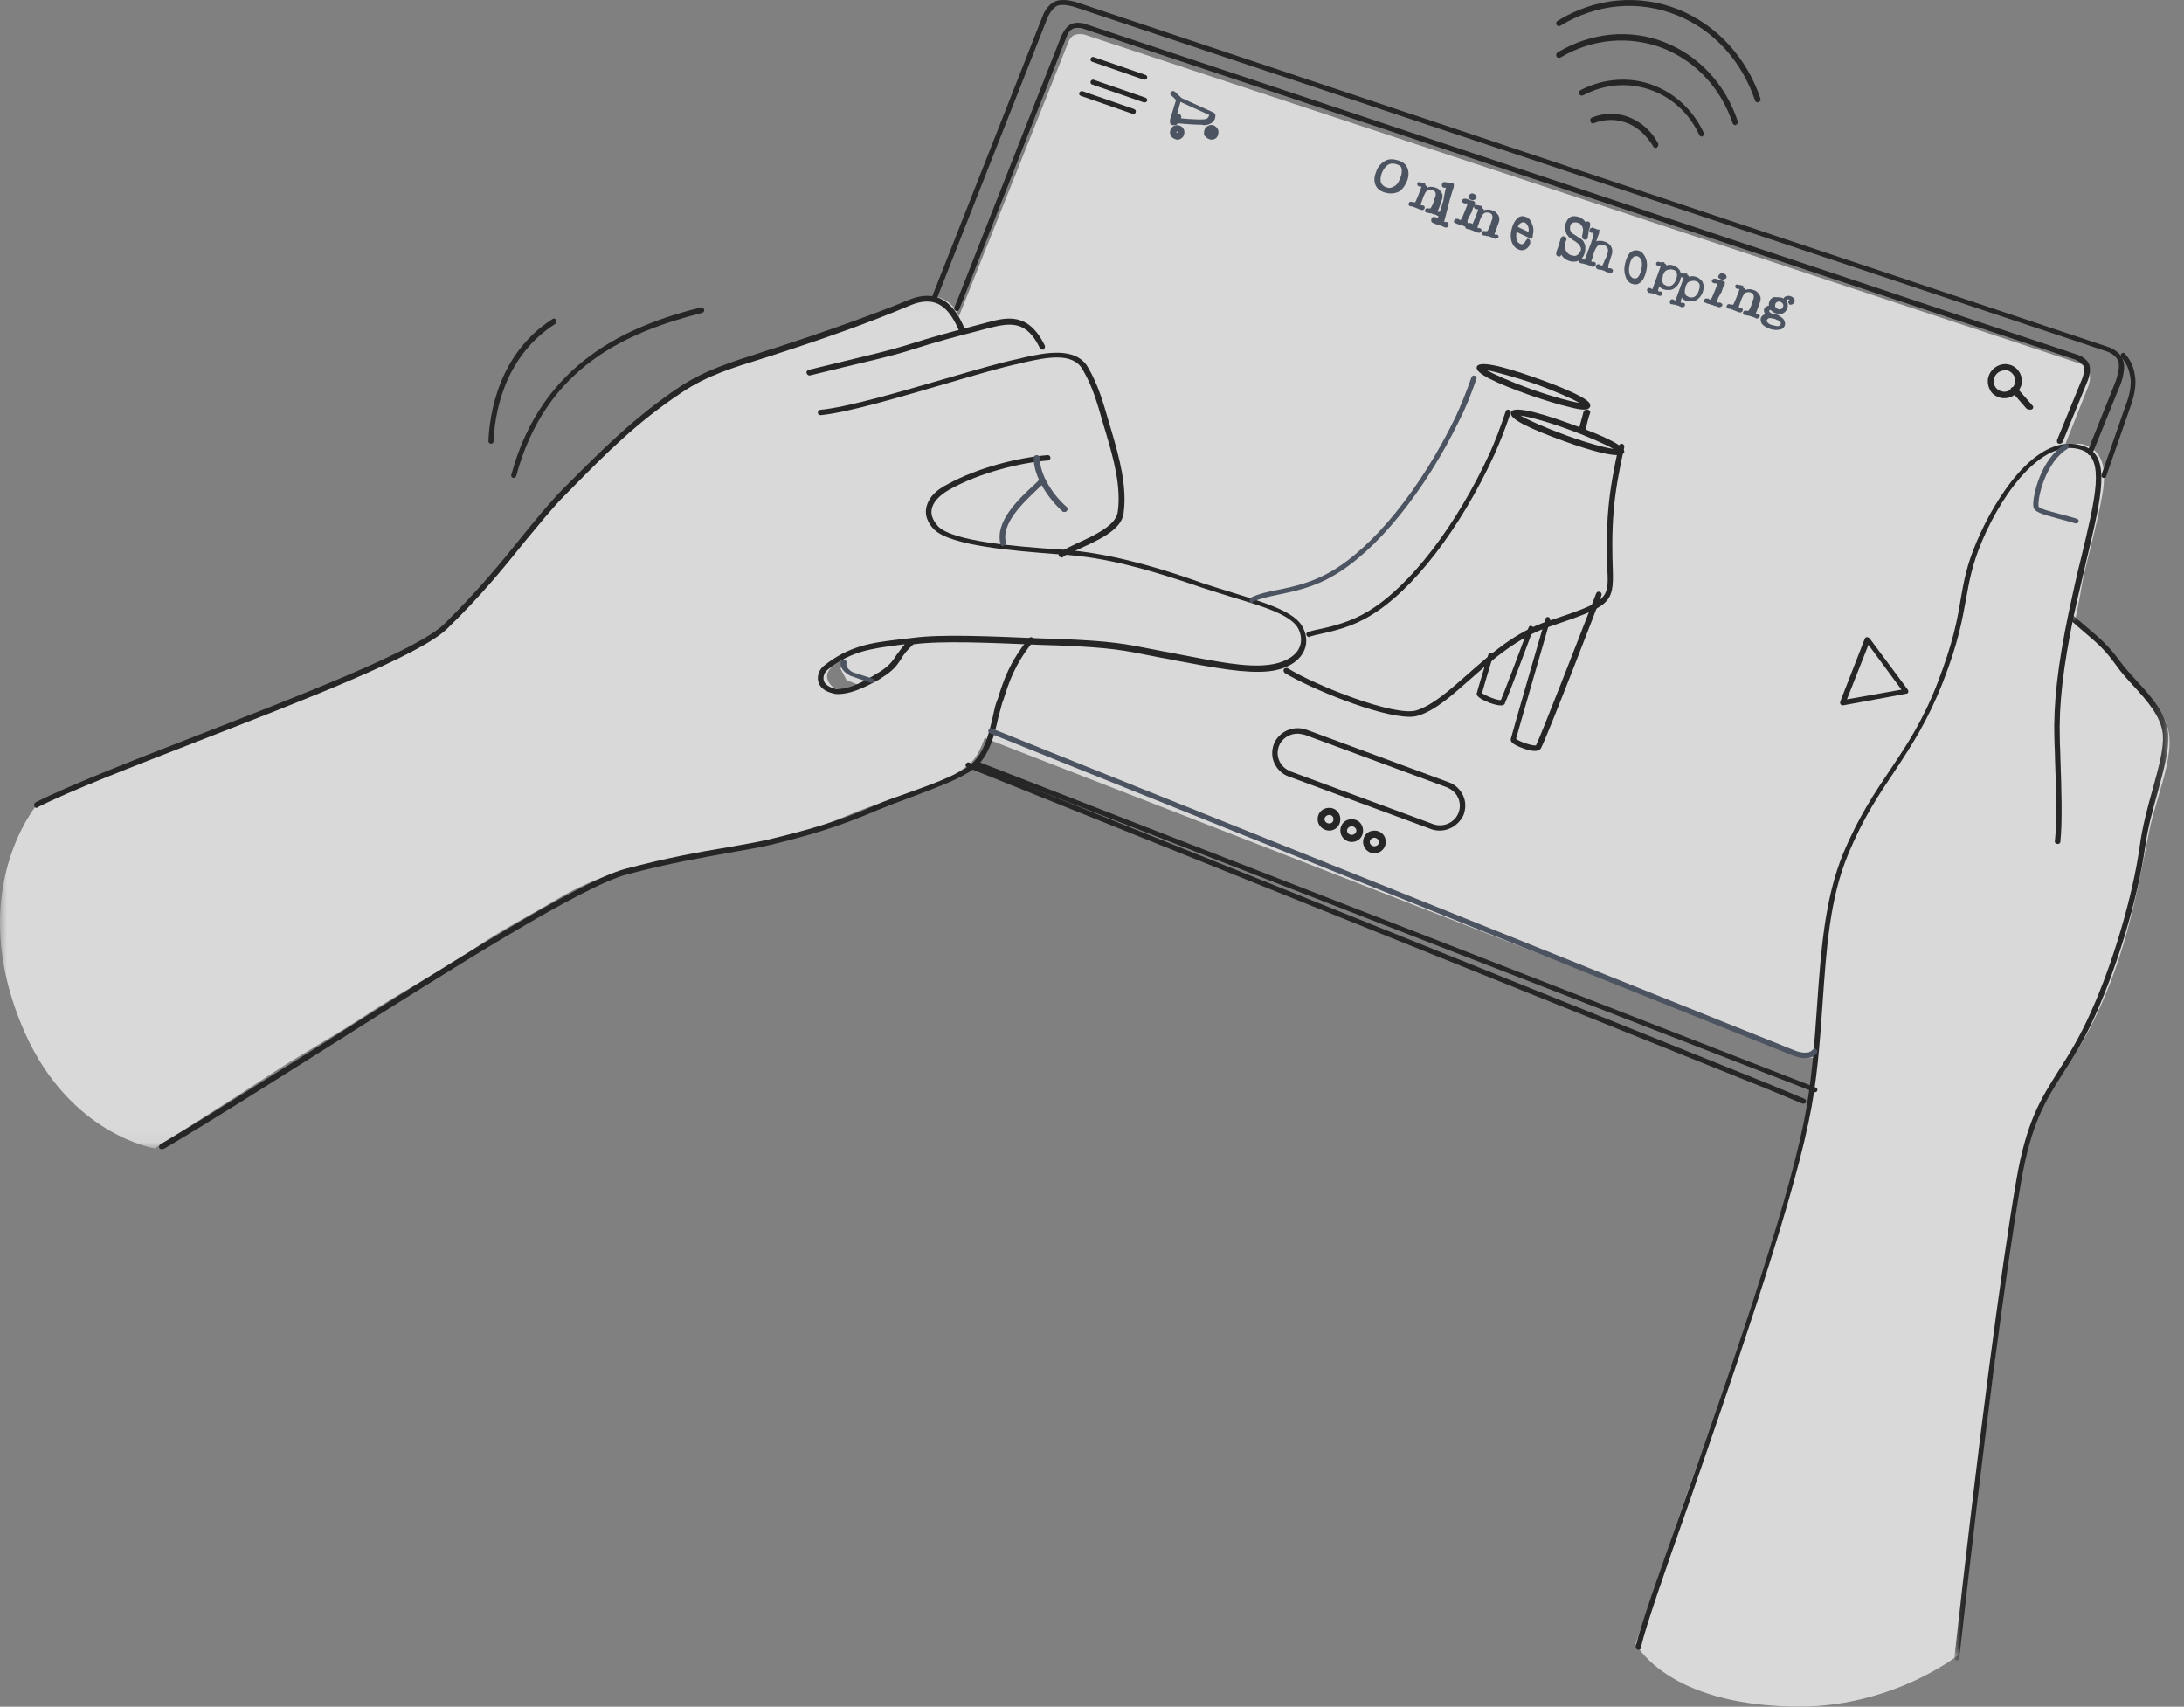 <svg xmlns="http://www.w3.org/2000/svg" xmlns:xlink="http://www.w3.org/1999/xlink" width="151px" height="118px" viewBox="0 0 151 118"><rect x="0" y="0" width="151" height="118" fill="#808080" stroke="none"/><title>e-commerce_icon</title><defs><polygon id="path-1" points="0 0.034 90.296 0.034 90.296 58.944 0 58.944"></polygon><polygon id="path-3" points="0.048 0.029 14.841 0.029 14.841 72.331 0.048 72.331"></polygon></defs><g id="e-commerce_icon" stroke="none" stroke-width="1" fill="none" fill-rule="evenodd" opacity="0.7"><g id="Group-35"><path d="M73.839,2.979 C73.839,2.979 73.952,2.604 74.217,2.454 C74.481,2.304 74.935,2.379 74.935,2.379 L143.839,25.147 C143.839,25.147 144.293,25.335 144.444,25.71 C144.595,26.085 144.406,26.648 144.406,26.648 L125.999,73.085 L124.978,73.16 L68.472,51.179 L58.531,47.016 L58.115,46.228 L66.204,22.109 L73.839,2.979 Z" id="Fill-1" fill="#FFFFFF"></path><g id="Group-5" transform="translate(0, 20.453)"><mask id="mask-2" fill="white"><use xlink:href="#path-1"></use></mask><g id="Clip-4"></g><path d="M63.285,23.727 C63.285,23.727 63.135,24.142 62.683,24.707 C62.458,25.008 62.119,25.422 61.743,25.724 C60.652,26.59 58.959,27.192 58.846,27.23 C58.245,27.343 57.605,27.08 57.53,27.004 C57.455,26.929 56.89,26.402 57.379,25.799 C57.868,25.196 59.448,24.594 59.524,24.518 C59.636,24.405 63.248,23.727 63.285,23.727 M71.448,11.034 C71.486,11.072 71.862,12.842 71.862,12.842 C71.862,12.842 69.755,14.575 69.304,15.705 C68.966,16.571 69.154,17.174 69.116,17.211 C69.041,17.287 66.445,16.458 66.37,16.533 C66.295,16.609 64.715,15.479 64.639,15.403 C64.564,15.328 64.527,14.236 64.602,14.16 C64.677,14.085 66.934,12.616 66.972,12.541 C67.122,12.428 71.373,10.959 71.448,11.034 M64.301,0.036 C62.495,0.112 59.749,1.693 58.019,2.296 C54.821,3.426 52.602,3.953 49.442,5.234 C46.847,6.289 44.364,8.322 42.257,10.356 C40.188,12.353 38.195,14.386 36.502,16.42 C34.696,18.643 33.191,20.714 31.499,22.221 C30.069,23.464 28.715,24.255 27.21,25.008 C24.803,26.176 22.207,27.042 19.536,28.172 C15.699,29.829 10.358,31.599 6.521,33.294 C5.091,33.934 2.646,35.064 2.646,35.064 C2.646,35.064 -2.62,41.091 1.706,50.921 C4.866,58.04 10.696,58.944 10.696,58.944 C10.696,58.944 17.129,54.876 18.596,53.897 C20.514,52.616 23.073,51.185 24.916,49.98 C27.398,48.323 30.333,46.778 33.079,44.933 C34.809,43.765 36.916,42.673 38.232,41.882 C39.361,41.204 40.602,40.526 42.596,39.886 C43.687,39.509 48.389,38.492 49.517,38.341 C50.984,38.153 53.43,37.739 55.498,37.098 C57.304,36.533 58.884,35.742 60.652,35.14 C62.984,34.311 65.166,33.934 67.085,32.315 C67.799,31.712 68.326,29.98 68.627,28.624 C68.928,27.268 69.605,25.95 69.981,25.196 C70.357,24.443 70.884,23.727 70.884,23.727 C70.884,23.727 73.48,23.69 74.646,23.84 C76.338,24.029 77.392,24.066 79.31,24.405 C81.342,24.782 84.201,25.46 85.968,25.535 C86.796,25.573 87.661,25.686 88.526,25.498 C89.467,25.309 90.332,24.707 90.294,23.388 C90.257,22.183 88.526,21.543 87.624,21.128 C86.119,20.488 83.975,19.961 82.395,19.509 C80.815,19.095 80.025,18.567 78.407,18.228 C77.316,18.002 73.78,17.475 73.78,17.475 C73.78,17.475 75.022,16.835 75.21,16.722 C76.188,16.194 77.956,15.479 77.994,14.198 C77.994,11.901 77.279,8.925 76.489,6.741 C76.188,5.912 75.925,4.217 74.909,3.727 C73.893,3.238 72.088,3.577 72.088,3.577 C72.088,3.577 71.147,1.882 69.906,1.844 C69.041,1.806 66.821,2.447 66.821,2.447 C66.821,2.447 66.37,1.543 66.182,1.166 C65.843,0.563 65.241,-0.001 64.301,0.036" id="Fill-3" fill="#FFFFFF" mask="url(#mask-2)"></path></g><path d="M113.089,113.639 C113.089,113.639 115.217,107.328 116.243,104.397 C117.46,100.866 118.6,97.898 119.854,94.405 C121.564,89.671 122.742,85.163 124.11,80.317 C124.718,78.251 125.212,76.147 125.402,74.006 C125.592,72.053 125.783,69.799 125.897,67.883 C126.049,65.366 126.239,63.149 126.961,60.67 C127.797,57.777 129.279,55.523 130.913,53.082 C132.091,51.278 133.764,48.386 134.524,46.244 C135.132,44.554 135.588,42.713 135.968,40.835 C136.652,37.379 137.412,35.989 139.426,33.246 C140.148,32.232 142.847,30.241 144.177,30.767 C145.507,31.255 145.621,32.645 145.355,34.185 C145.013,36.252 144.063,39.558 143.949,40.384 C143.797,41.361 143.455,42.976 143.455,42.976 C143.455,42.976 145.431,44.554 146.115,45.305 C146.685,45.944 147.293,46.733 147.863,47.522 C148.281,48.085 149.08,48.799 149.422,49.287 C149.764,49.813 149.954,50.414 149.992,51.053 C150.068,52.18 149.612,53.795 149.27,54.922 C148.965,56.012 148.737,56.688 148.547,57.702 C147.597,62.586 146.761,66.718 144.443,71.189 C143.607,72.804 141.973,75.02 141.174,76.636 C139.844,79.34 139.502,82.458 139.046,85.426 C138.476,88.882 138.21,91.888 137.792,95.081 C137.298,98.8 136.652,102.669 136.196,106.726 C135.93,109.056 135.398,114.428 135.398,114.428 C135.398,114.428 130.381,118.447 123.084,117.959 C115.027,117.546 113.089,113.639 113.089,113.639" id="Fill-6" fill="#FFFFFF"></path><path d="M35.5,33.04 L35.464,33.04 C35.354,33.002 35.317,32.887 35.354,32.811 C37.478,24.989 43.482,22.509 48.462,21.25 C48.572,21.212 48.645,21.288 48.682,21.403 C48.718,21.517 48.645,21.593 48.535,21.632 C43.336,22.967 37.734,25.333 35.684,32.926 C35.647,33.002 35.574,33.04 35.5,33.04" id="Fill-8" fill="#000000"></path><path d="M33.946,30.68 L33.946,30.68 C33.84,30.68 33.77,30.603 33.77,30.488 C33.84,28.762 34.405,24.466 38.214,22.05 C38.284,22.011 38.39,22.011 38.461,22.126 C38.496,22.203 38.496,22.318 38.39,22.395 C34.722,24.735 34.193,28.839 34.122,30.527 C34.122,30.603 34.052,30.68 33.946,30.68" id="Fill-10" fill="#000000"></path><path d="M113.276,114.067 L113.239,114.067 C113.127,114.029 113.089,113.954 113.089,113.841 C113.426,112.376 114.737,108.693 116.385,104.034 C119.344,95.616 123.388,84.043 124.699,77.655 C125.261,74.912 125.448,72.131 125.635,69.463 C125.898,65.705 126.16,62.135 127.433,59.017 C128.519,56.424 129.643,54.77 130.729,53.155 C131.89,51.426 132.976,49.773 133.987,47.142 C135.036,44.399 135.336,42.821 135.56,41.431 C135.785,40.153 135.972,39.063 136.684,37.41 C137.957,34.404 140.916,29.669 144.137,30.872 C145.972,31.548 145.298,34.366 144.287,38.612 C144.025,39.777 143.687,41.13 143.388,42.52 C142.639,46.128 142.339,48.758 142.414,51.088 C142.414,51.501 142.452,51.915 142.452,52.365 C142.526,54.432 142.601,56.8 142.452,58.19 C142.452,58.303 142.339,58.378 142.227,58.34 C142.114,58.34 142.04,58.227 142.077,58.115 C142.227,56.762 142.152,54.395 142.077,52.328 C142.077,51.877 142.04,51.464 142.04,51.05 C141.965,48.683 142.264,46.015 143.013,42.408 C143.313,40.98 143.612,39.664 143.912,38.462 C144.886,34.404 145.523,31.736 143.987,31.135 C141.44,30.158 138.594,33.727 137.021,37.448 C136.347,39.063 136.16,40.153 135.935,41.393 C135.673,42.821 135.411,44.399 134.324,47.18 C133.276,49.848 132.19,51.501 131.029,53.267 C129.943,54.883 128.819,56.536 127.77,59.092 C126.497,62.135 126.272,65.668 126.01,69.388 C125.823,72.056 125.635,74.837 125.036,77.617 C123.688,84.043 119.643,95.616 116.722,104.071 C115.074,108.731 113.801,112.413 113.464,113.841 C113.464,114.029 113.389,114.067 113.276,114.067" id="Fill-12" fill="#000000"></path><g id="Group-16" transform="translate(135.079, 42.48)"><mask id="mask-4" fill="white"><use xlink:href="#path-3"></use></mask><g id="Clip-15"></g><path d="M0.235,72.331 L0.235,72.331 C0.123,72.331 0.048,72.218 0.048,72.105 C1.695,57.286 3.267,45.295 4.315,39.187 C5.026,35.001 6.036,33.493 7.234,31.57 C7.908,30.514 8.656,29.345 9.48,27.498 C11.014,24.104 12.361,19.504 12.848,16.111 C13.035,14.678 13.409,13.32 13.746,12.114 C14.158,10.605 14.532,9.323 14.457,8.305 C14.345,7.061 13.372,5.967 12.399,4.912 C11.987,4.459 11.538,3.969 11.201,3.479 C10.415,2.385 9.854,1.933 9.105,1.292 C8.806,1.028 8.432,0.726 8.02,0.349 C7.945,0.274 7.945,0.161 8.02,0.085 C8.095,0.01 8.207,0.01 8.282,0.085 C8.694,0.462 9.03,0.726 9.367,1.028 C10.078,1.631 10.715,2.159 11.501,3.252 C11.837,3.705 12.287,4.195 12.698,4.648 C13.709,5.741 14.719,6.91 14.832,8.268 C14.907,9.361 14.532,10.681 14.121,12.227 C13.784,13.433 13.409,14.753 13.222,16.148 C12.736,19.579 11.351,24.217 9.817,27.649 C8.993,29.496 8.207,30.703 7.534,31.759 C6.336,33.644 5.363,35.152 4.652,39.262 C3.604,45.333 2.032,57.324 0.385,72.142 C0.422,72.255 0.348,72.331 0.235,72.331" id="Fill-14" fill="#000000" mask="url(#mask-4)"></path></g><path d="M11.167,79.453 C11.092,79.453 11.055,79.416 11.017,79.378 C10.98,79.303 10.98,79.19 11.092,79.116 C14.35,77.201 18.32,74.649 22.589,71.984 C31.166,66.541 40.041,60.948 43.187,60.085 C46.146,59.296 48.468,58.884 50.303,58.583 C51.352,58.395 52.25,58.245 53.074,58.058 C55.733,57.42 57.905,56.819 60.564,55.655 C61.201,55.355 62.025,55.092 62.849,54.792 C64.309,54.267 65.77,53.741 66.781,53.103 C68.017,52.352 68.354,50.776 68.654,49.5 C68.729,49.124 68.804,48.786 68.916,48.486 L68.991,48.298 C69.403,46.985 69.777,45.821 71.126,44.132 C71.2,44.057 71.313,44.019 71.388,44.094 C71.463,44.169 71.5,44.282 71.425,44.357 C70.114,46.009 69.777,47.135 69.365,48.411 L69.29,48.599 C69.216,48.861 69.141,49.199 69.028,49.574 C68.729,50.926 68.354,52.577 66.969,53.403 C65.92,54.041 64.422,54.567 62.961,55.13 C62.137,55.43 61.351,55.73 60.714,55.993 C58.018,57.157 55.846,57.795 53.187,58.433 C52.363,58.621 51.464,58.771 50.415,58.959 C48.58,59.296 46.296,59.672 43.337,60.46 C40.229,61.286 31.39,66.879 22.852,72.284 C18.62,74.949 14.612,77.501 11.354,79.416 C11.242,79.453 11.204,79.453 11.167,79.453" id="Fill-17" fill="#000000"></path><path d="M62.546,44.548 C62.432,44.548 62.318,44.585 62.204,44.585 C60.264,44.847 58.857,44.997 57.221,46.305 C57.031,46.454 56.879,46.753 56.955,47.052 C57.031,47.314 57.297,47.501 57.716,47.613 C58.058,47.688 58.933,47.65 60.683,46.529 L60.759,46.492 C61.481,46.043 61.71,45.707 61.976,45.296 C62.128,45.071 62.318,44.847 62.546,44.548 M57.982,47.987 C57.868,47.987 57.754,47.987 57.64,47.949 C56.917,47.8 56.651,47.426 56.574,47.127 C56.46,46.679 56.688,46.23 56.993,46.006 C58.705,44.66 60.226,44.436 62.166,44.212 C62.47,44.174 62.813,44.137 63.117,44.1 C65.057,43.838 68.404,43.987 71.942,44.137 L73.159,44.174 C76.925,44.324 77.762,44.511 79.854,44.922 C80.196,44.997 80.615,45.071 81.071,45.146 L81.413,45.221 C84.152,45.744 86.13,46.155 87.69,45.968 C88.678,45.856 89.477,45.445 89.782,44.885 C90.01,44.473 90.01,43.987 89.782,43.502 C89.325,42.53 87.347,41.932 85.217,41.296 C84.494,41.072 83.772,40.848 83.087,40.624 C80.576,39.764 77.571,38.792 74.68,38.456 C74.3,38.418 73.692,38.344 72.969,38.306 C70.116,38.082 65.78,37.746 64.6,36.625 C64.144,36.176 63.954,35.653 64.03,35.167 C64.106,34.718 64.372,34.083 65.437,33.522 C67.643,32.289 70.534,31.616 72.436,31.467 C72.55,31.467 72.627,31.541 72.627,31.654 C72.627,31.766 72.55,31.84 72.436,31.84 C70.572,31.99 67.758,32.663 65.628,33.859 C64.905,34.27 64.486,34.756 64.41,35.242 C64.334,35.728 64.639,36.139 64.867,36.4 C65.932,37.447 70.344,37.783 72.969,37.97 C73.692,38.007 74.3,38.082 74.68,38.12 C77.648,38.493 80.652,39.428 83.163,40.325 C83.848,40.549 84.57,40.773 85.293,40.997 C87.576,41.708 89.553,42.306 90.086,43.389 C90.39,43.987 90.39,44.623 90.086,45.146 C89.668,45.856 88.793,46.305 87.69,46.417 C86.092,46.566 84.076,46.193 81.299,45.669 L80.957,45.595 C80.5,45.52 80.12,45.445 79.74,45.37 C77.686,44.959 76.849,44.772 73.121,44.623 L71.904,44.585 C68.366,44.436 65.057,44.287 63.155,44.548 C62.699,44.959 62.47,45.258 62.28,45.595 C62.014,46.006 61.748,46.379 60.949,46.865 L60.911,46.903 C59.694,47.613 58.705,47.987 57.982,47.987" id="Fill-19" fill="#000000"></path><path d="M73.588,35.4 C73.546,35.4 73.461,35.4 73.461,35.362 C72.485,34.483 71.466,32.994 71.466,31.658 C71.466,31.543 71.551,31.467 71.678,31.467 C71.806,31.467 71.89,31.543 71.89,31.658 C71.89,32.88 72.867,34.292 73.758,35.056 C73.843,35.133 73.843,35.247 73.758,35.324 C73.716,35.4 73.631,35.4 73.588,35.4" id="Fill-21" fill="#384154"></path><path d="M69.353,37.76 C69.278,37.76 69.204,37.721 69.166,37.602 C68.792,36.062 70.363,34.561 71.522,33.494 C71.672,33.376 71.784,33.218 71.933,33.099 C72.008,33.02 72.12,33.02 72.195,33.099 C72.27,33.178 72.27,33.297 72.195,33.376 C72.083,33.494 71.933,33.613 71.784,33.771 C70.699,34.798 69.241,36.18 69.54,37.483 C69.578,37.602 69.503,37.681 69.391,37.721 C69.391,37.76 69.391,37.76 69.353,37.76" id="Fill-23" fill="#384154"></path><path d="M73.389,38.547 C73.352,38.547 73.278,38.51 73.241,38.472 C73.166,38.398 73.166,38.287 73.278,38.212 L73.352,38.138 L73.463,38.064 C73.722,37.915 74.055,37.767 74.425,37.581 C75.573,37.061 77.128,36.356 77.276,35.427 C77.535,33.645 76.98,31.677 76.461,29.932 L76.239,29.189 C75.869,27.889 75.536,26.701 74.832,25.513 C74.129,24.324 72.278,24.733 70.908,25.03 C70.76,25.067 70.612,25.104 70.464,25.141 C69.354,25.364 67.465,25.921 65.429,26.515 C62.246,27.444 58.655,28.521 56.73,28.706 C56.619,28.706 56.545,28.632 56.545,28.521 C56.545,28.409 56.619,28.335 56.73,28.335 C58.618,28.149 62.172,27.109 65.355,26.181 C67.391,25.587 69.316,25.03 70.427,24.807 C70.575,24.77 70.723,24.733 70.871,24.696 C72.241,24.399 74.351,23.953 75.203,25.364 C75.906,26.553 76.276,27.815 76.646,29.115 L76.868,29.857 C77.387,31.64 77.942,33.645 77.683,35.502 C77.535,36.653 75.906,37.358 74.61,37.953 C74.24,38.138 73.907,38.287 73.648,38.398 L73.574,38.435 L73.5,38.51 C73.5,38.51 73.463,38.547 73.389,38.547" id="Fill-25" fill="#000000"></path><path d="M55.953,25.96 C55.879,25.96 55.806,25.882 55.769,25.804 C55.732,25.687 55.806,25.609 55.916,25.57 C56.727,25.375 57.537,25.18 58.311,24.985 C59.932,24.594 61.442,24.243 62.584,23.892 C64.795,23.19 65.9,22.917 67.374,22.526 L68.258,22.292 C69.584,21.941 71.095,21.551 72.237,23.892 C72.274,23.97 72.237,24.087 72.163,24.165 C72.089,24.204 71.979,24.165 71.905,24.087 C70.984,22.175 69.916,22.292 68.368,22.682 L67.484,22.917 C65.974,23.307 64.905,23.58 62.695,24.282 C61.553,24.633 60.006,24.985 58.384,25.375 C57.611,25.57 56.8,25.765 55.99,25.96 L55.953,25.96 Z" id="Fill-27" fill="#000000"></path><path d="M2.521,55.853 C2.446,55.853 2.371,55.816 2.371,55.74 C2.333,55.665 2.371,55.552 2.446,55.476 C4.698,54.346 8.977,52.649 13.556,50.878 C20.724,48.088 28.832,44.959 30.708,43.15 C33.073,40.813 34.649,38.89 36.038,37.156 C37.014,35.95 37.877,34.895 38.815,33.915 L39.078,33.651 C41.63,31.088 43.807,28.901 46.922,26.79 C48.724,25.584 50.601,25.018 52.59,24.378 C52.928,24.265 53.265,24.151 53.641,24.038 C57.357,22.832 60.172,21.814 62.761,20.759 C65.351,19.666 66.289,21.777 66.74,22.832 C66.777,22.945 66.74,23.021 66.627,23.096 C66.515,23.134 66.44,23.096 66.364,22.983 C65.764,21.626 64.976,20.231 62.874,21.136 C60.284,22.229 57.469,23.247 53.753,24.453 C53.416,24.566 53.078,24.679 52.702,24.792 C50.751,25.395 48.874,25.961 47.148,27.129 C44.032,29.203 41.968,31.276 39.341,33.952 L39.078,34.216 C38.14,35.159 37.314,36.214 36.301,37.42 C34.912,39.154 33.335,41.114 30.933,43.452 C29.019,45.336 20.837,48.465 13.668,51.255 C9.127,53.026 4.81,54.685 2.596,55.816 C2.596,55.853 2.558,55.853 2.521,55.853" id="Fill-29" fill="#000000"></path><path d="M144.524,31.467 L144.449,31.467 C144.337,31.429 144.299,31.316 144.337,31.203 L146.175,26.614 C146.288,26.35 146.588,25.523 146.475,25.034 C146.325,24.507 145.65,24.281 145.612,24.281 L74.243,0.468 C74.243,0.468 73.53,0.242 73.117,0.392 C72.705,0.58 72.442,1.182 72.442,1.182 L64.75,20.707 C64.712,20.82 64.6,20.858 64.524,20.82 C64.412,20.783 64.374,20.67 64.412,20.594 L72.104,1.07 C72.104,1.032 72.404,0.317 72.967,0.091 C73.53,-0.134 74.318,0.129 74.356,0.129 L145.725,23.98 C145.762,23.98 146.625,24.244 146.813,24.996 C147.001,25.673 146.551,26.764 146.513,26.802 L144.674,31.354 C144.674,31.429 144.599,31.467 144.524,31.467" id="Fill-31" fill="#000000"></path><path d="M125.489,75.52 L125.414,75.52 L125.376,75.483 L67.666,53.056 C67.553,53.019 67.516,52.907 67.553,52.833 C67.591,52.721 67.704,52.683 67.78,52.721 L73.815,55.071 L125.527,75.184 C125.64,75.221 125.678,75.333 125.64,75.408 C125.64,75.445 125.565,75.52 125.489,75.52" id="Fill-33" fill="#000000"></path><path d="M142.415,30.68 L142.34,30.68 C142.226,30.642 142.188,30.529 142.226,30.416 L143.927,26.259 C144.003,26.108 144.154,25.617 144.078,25.352 C143.965,25.088 143.587,24.899 143.474,24.861 L74.828,1.963 C74.715,1.925 74.374,1.887 74.148,2 C73.921,2.114 73.77,2.454 73.732,2.567 L66.323,21.385 C66.285,21.498 66.172,21.536 66.096,21.498 C65.983,21.46 65.945,21.347 65.983,21.271 L73.392,2.454 C73.429,2.416 73.618,1.925 73.996,1.698 C74.374,1.472 74.941,1.623 74.941,1.623 L143.625,24.521 C143.663,24.521 144.305,24.748 144.456,25.239 C144.608,25.692 144.343,26.335 144.305,26.41 L142.604,30.567 C142.566,30.642 142.491,30.68 142.415,30.68" id="Fill-35" fill="#000000"></path><path d="M124.826,73.16 C124.377,73.16 123.964,72.968 123.927,72.968 L74.261,53.043 L68.451,50.706 C68.339,50.668 68.301,50.553 68.339,50.476 C68.376,50.361 68.489,50.323 68.564,50.361 L74.374,52.698 L124.077,72.624 C124.339,72.739 125.051,72.93 125.314,72.585 C125.389,72.509 125.501,72.47 125.576,72.547 C125.651,72.624 125.689,72.739 125.614,72.815 C125.426,73.083 125.126,73.16 124.826,73.16" id="Fill-37" fill="#384154"></path><path d="M60.255,47.2 L60.174,47.2 L58.806,46.73 C58.765,46.699 58.041,46.386 58.121,45.76 C58.121,45.666 58.242,45.604 58.363,45.635 C58.484,45.635 58.564,45.729 58.524,45.823 C58.444,46.23 58.967,46.48 58.967,46.48 L60.335,46.918 C60.456,46.95 60.496,47.043 60.456,47.137 C60.416,47.137 60.335,47.2 60.255,47.2" id="Fill-39" fill="#384154"></path><path d="M145.464,33.04 L145.399,33.04 C145.3,33.003 145.267,32.891 145.3,32.816 L147.07,27.732 C147.07,27.732 147.398,26.872 147.299,26.162 C147.201,25.452 147.004,25.116 146.677,24.704 C146.611,24.63 146.611,24.518 146.677,24.443 C146.742,24.368 146.84,24.368 146.906,24.443 C147.299,24.891 147.529,25.302 147.627,26.125 C147.725,26.947 147.365,27.882 147.365,27.919 L145.595,33.003 C145.595,33.003 145.53,33.04 145.464,33.04" id="Fill-41" fill="#000000"></path><path d="M124.705,76.307 L124.631,76.307 L122.048,75.234 L66.88,53.062 C66.768,53.023 66.731,52.908 66.768,52.832 C66.805,52.755 66.918,52.679 66.992,52.717 L72.981,55.129 L122.16,74.89 L124.743,75.962 C124.855,76 124.893,76.115 124.855,76.23 C124.818,76.268 124.78,76.307 124.705,76.307" id="Fill-43" fill="#000000"></path><path d="M143.56,36.187 L143.489,36.187 C143.022,36.043 142.591,35.936 142.197,35.828 C141.156,35.541 140.618,35.398 140.582,35.004 C140.51,34.323 141.084,31.741 142.771,30.701 C142.843,30.666 142.95,30.666 143.022,30.773 C143.058,30.845 143.058,30.952 142.95,31.024 C141.479,31.92 140.869,34.322 140.941,35.004 C140.941,35.147 141.73,35.362 142.304,35.506 C142.699,35.613 143.13,35.721 143.596,35.864 C143.704,35.9 143.74,36.007 143.704,36.079 C143.704,36.115 143.632,36.187 143.56,36.187" id="Fill-45" fill="#384154"></path><path d="M129.183,44.582 L127.696,48.351 L131.466,47.681 L129.183,44.582 Z M127.406,48.773 C127.37,48.773 127.298,48.738 127.261,48.703 C127.225,48.668 127.225,48.597 127.225,48.527 L128.929,44.159 C128.965,44.089 129.001,44.053 129.074,44.053 C129.146,44.053 129.219,44.089 129.255,44.124 L131.901,47.681 C131.937,47.717 131.937,47.787 131.937,47.858 C131.901,47.928 131.865,47.963 131.792,47.963 L127.406,48.773 C127.443,48.773 127.406,48.773 127.406,48.773 L127.406,48.773 Z" id="Fill-47" fill="#000000"></path><path d="M89.696,50.725 C89.154,50.725 88.612,51.066 88.418,51.596 C88.302,51.937 88.302,52.278 88.457,52.618 C88.612,52.959 88.883,53.186 89.231,53.338 L99.068,56.972 C99.764,57.237 100.578,56.897 100.849,56.177 C100.965,55.837 100.965,55.496 100.81,55.155 C100.655,54.814 100.384,54.587 100.036,54.436 L90.2,50.801 C90.045,50.763 89.851,50.725 89.696,50.725 M99.532,57.427 C99.338,57.427 99.106,57.389 98.913,57.313 L89.077,53.678 C88.651,53.527 88.302,53.186 88.109,52.77 C87.915,52.353 87.915,51.899 88.07,51.445 C88.418,50.574 89.425,50.12 90.354,50.46 L100.19,54.095 C100.616,54.246 100.965,54.587 101.158,55.003 C101.352,55.42 101.352,55.874 101.197,56.329 C100.887,57.01 100.229,57.427 99.532,57.427" id="Fill-51" fill="#000000"></path><path d="M81.311,8.151 C81.732,8.185 82.65,8.285 83.186,8.252 C83.339,8.252 83.454,8.218 83.531,8.118 C83.569,8.051 83.607,7.984 83.607,7.95 L81.617,7.047 L81.311,8.151 Z M82.995,8.62 C82.268,8.62 81.081,8.486 81.043,8.486 C81.005,8.486 80.928,8.452 80.928,8.419 C80.928,8.386 80.89,8.319 80.89,8.285 L81.311,6.913 L80.967,6.578 C80.89,6.511 80.89,6.41 80.967,6.344 C81.043,6.277 81.158,6.277 81.235,6.344 L81.656,6.745 L81.694,6.779 L83.913,7.783 C83.952,7.816 83.99,7.85 84.028,7.917 C84.028,7.95 84.066,8.218 83.875,8.419 C83.722,8.553 83.531,8.653 83.224,8.653 C83.11,8.62 83.071,8.62 82.995,8.62 L82.995,8.62 Z" id="Fill-53" fill="#384154"></path><path d="M81.323,9.125 C81.323,9.125 81.323,9.171 81.368,9.171 C81.413,9.171 81.457,9.171 81.457,9.125 C81.457,9.125 81.457,9.079 81.413,9.079 C81.368,9.125 81.323,9.125 81.323,9.125 M81.413,9.655 C81.368,9.655 81.323,9.655 81.233,9.611 C80.963,9.522 80.828,9.256 80.918,8.991 C81.008,8.725 81.278,8.592 81.547,8.681 C81.817,8.769 81.952,9.035 81.862,9.301 C81.817,9.522 81.592,9.655 81.413,9.655" id="Fill-55" fill="#384154"></path><path d="M81.176,8.653 L81.07,8.653 C80.91,8.613 80.857,8.491 80.91,8.369 L81.123,8.004 C81.176,7.882 81.336,7.841 81.496,7.882 C81.655,7.922 81.709,8.044 81.655,8.166 L81.442,8.532 C81.389,8.613 81.283,8.653 81.176,8.653" id="Fill-57" fill="#384154"></path><path d="M83.508,9.44 L83.455,9.44 C83.298,9.415 83.246,9.364 83.246,9.288 L83.508,8.755 C83.56,8.679 83.665,8.653 83.822,8.653 C83.979,8.679 84.031,8.73 84.031,8.806 L83.77,9.339 C83.717,9.389 83.613,9.44 83.508,9.44" id="Fill-59" fill="#384154"></path><path d="M138.591,25.609 C138.28,25.609 137.969,25.827 137.88,26.134 C137.836,26.309 137.836,26.527 137.925,26.702 C138.013,26.877 138.191,27.008 138.369,27.052 C138.768,27.183 139.168,26.921 139.301,26.527 C139.434,26.134 139.168,25.74 138.813,25.609 L138.591,25.609 Z M138.591,27.533 C138.502,27.533 138.369,27.533 138.28,27.49 C137.969,27.402 137.703,27.227 137.57,26.921 C137.436,26.659 137.392,26.309 137.481,26.046 C137.658,25.434 138.324,25.04 138.946,25.215 C139.567,25.39 139.922,26.046 139.745,26.659 C139.567,27.183 139.123,27.533 138.591,27.533 L138.591,27.533 Z" id="Fill-61" fill="#000000"></path><path d="M140.303,28.32 C140.205,28.32 140.157,28.284 140.108,28.248 L139.034,27.021 C138.986,26.949 138.986,26.84 139.132,26.768 C139.23,26.732 139.376,26.732 139.474,26.84 L140.547,28.067 C140.596,28.14 140.596,28.248 140.449,28.32 L140.303,28.32 Z" id="Fill-63" fill="#000000"></path><path d="M79.158,5.507 L79.085,5.507 L75.517,4.273 C75.406,4.237 75.37,4.128 75.406,4.056 C75.443,3.947 75.554,3.911 75.627,3.947 L79.195,5.18 C79.306,5.216 79.342,5.325 79.306,5.398 C79.306,5.47 79.232,5.507 79.158,5.507" id="Fill-65" fill="#000000"></path><path d="M79.158,7.08 L79.085,7.08 L75.517,5.847 C75.406,5.81 75.37,5.702 75.406,5.629 C75.443,5.52 75.554,5.484 75.627,5.52 L79.195,6.754 C79.306,6.79 79.342,6.899 79.306,6.971 C79.306,7.008 79.232,7.08 79.158,7.08" id="Fill-67" fill="#000000"></path><path d="M78.373,7.867 L78.299,7.867 L74.732,6.63 C74.621,6.594 74.584,6.485 74.621,6.412 C74.658,6.339 74.768,6.267 74.842,6.303 L78.41,7.539 C78.52,7.576 78.557,7.685 78.52,7.758 C78.52,7.83 78.447,7.867 78.373,7.867" id="Fill-69" fill="#000000"></path><path d="M83.679,9.125 C83.679,9.125 83.679,9.171 83.724,9.171 C83.768,9.171 83.813,9.171 83.813,9.125 C83.813,9.125 83.813,9.079 83.768,9.079 C83.724,9.079 83.724,9.125 83.679,9.125 M83.768,9.655 C83.724,9.655 83.679,9.655 83.589,9.611 C83.319,9.522 83.184,9.256 83.274,8.991 C83.364,8.725 83.634,8.592 83.904,8.681 C84.173,8.769 84.308,9.035 84.218,9.301 C84.173,9.522 83.993,9.655 83.768,9.655" id="Fill-71" fill="#384154"></path><path d="M91.909,56.345 C91.718,56.345 91.575,56.493 91.575,56.64 C91.575,56.787 91.718,56.935 91.909,56.935 C92.099,56.935 92.194,56.787 92.194,56.64 C92.194,56.493 92.099,56.345 91.909,56.345 M91.909,57.427 C91.48,57.427 91.099,57.082 91.099,56.64 C91.099,56.198 91.433,55.853 91.909,55.853 C92.337,55.853 92.67,56.198 92.67,56.64 C92.67,57.082 92.337,57.427 91.909,57.427" id="Fill-73" fill="#000000"></path><path d="M93.455,57.132 C93.271,57.132 93.132,57.279 93.132,57.427 C93.132,57.574 93.271,57.722 93.455,57.722 C93.64,57.722 93.779,57.574 93.779,57.427 C93.779,57.279 93.64,57.132 93.455,57.132 M93.455,58.213 C93.04,58.213 92.67,57.869 92.67,57.427 C92.67,56.984 92.993,56.64 93.455,56.64 C93.917,56.64 94.241,56.984 94.241,57.427 C94.241,57.869 93.917,58.213 93.455,58.213" id="Fill-75" fill="#000000"></path><path d="M95.026,57.918 C94.841,57.918 94.703,58.066 94.703,58.213 C94.703,58.361 94.841,58.508 95.026,58.508 C95.211,58.508 95.35,58.361 95.35,58.213 C95.35,58.066 95.165,57.918 95.026,57.918 M95.026,59 C94.61,59 94.241,58.656 94.241,58.213 C94.241,57.771 94.564,57.427 95.026,57.427 C95.488,57.427 95.812,57.771 95.812,58.213 C95.812,58.656 95.442,59 95.026,59" id="Fill-77" fill="#000000"></path><path d="M90.511,44.053 C90.436,44.053 90.361,43.978 90.324,43.902 C90.286,43.788 90.361,43.712 90.473,43.675 C90.66,43.637 90.884,43.561 91.108,43.523 C92.191,43.296 93.385,42.993 94.58,42.273 C97.492,40.531 100.703,36.326 103.018,31.289 C103.354,30.531 103.727,29.584 104.1,28.448 C104.138,28.334 104.25,28.296 104.324,28.334 C104.436,28.372 104.474,28.486 104.436,28.561 C104.063,29.698 103.652,30.683 103.316,31.44 C100.964,36.554 97.679,40.834 94.729,42.576 C93.497,43.334 92.191,43.637 91.145,43.864 C90.921,43.902 90.734,43.978 90.51,44.015 C90.548,44.053 90.511,44.053 90.511,44.053" id="Fill-79" fill="#000000"></path><path d="M97.465,49.56 C95.307,49.56 90.5,47.555 88.834,46.533 C88.758,46.495 88.72,46.344 88.758,46.268 C88.796,46.193 88.948,46.155 89.023,46.193 C90.954,47.403 96.518,49.598 97.957,49.106 C99.093,48.728 100.19,47.744 101.439,46.647 C102.992,45.285 104.733,43.695 107.042,42.939 C111.13,41.577 111.244,41.463 111.13,39.382 C111.092,38.323 111.054,36.734 111.206,35.107 C111.319,33.858 111.547,32.534 111.925,30.831 C111.963,30.718 112.039,30.68 112.152,30.68 C112.266,30.718 112.304,30.793 112.304,30.907 C111.925,32.61 111.698,33.896 111.585,35.145 C111.433,36.772 111.471,38.361 111.509,39.382 C111.585,41.766 111.282,41.917 107.155,43.317 C104.922,44.074 103.219,45.587 101.667,46.949 C100.417,48.047 99.282,49.106 98.033,49.484 C97.919,49.522 97.73,49.56 97.465,49.56" id="Fill-81" fill="#000000"></path><path d="M106.123,51.92 C105.833,51.92 105.471,51.806 105.182,51.692 C104.494,51.425 104.422,51.235 104.458,51.083 C104.494,50.892 106.593,43.623 106.847,42.786 C106.883,42.672 106.991,42.634 107.064,42.672 C107.172,42.71 107.209,42.824 107.172,42.9 C106.557,45.031 105.001,50.398 104.82,51.083 C105.037,51.273 105.942,51.577 106.195,51.539 C106.557,50.816 109.055,44.384 110.357,41.035 C110.394,40.921 110.502,40.883 110.611,40.921 C110.719,40.959 110.756,41.073 110.719,41.187 C110.575,41.606 106.919,51.083 106.521,51.768 C106.412,51.882 106.268,51.92 106.123,51.92" id="Fill-83" fill="#000000"></path><path d="M105.126,28.734 C105.646,29.033 106.761,29.545 108.284,30.1 C109.807,30.655 110.996,30.954 111.554,31.04 C111.034,30.741 109.919,30.228 108.396,29.673 C106.872,29.118 105.72,28.819 105.126,28.734 M111.814,31.467 C111.219,31.467 109.993,31.168 108.21,30.527 C105.609,29.588 104.346,28.947 104.457,28.52 C104.569,28.093 105.943,28.349 108.544,29.289 C111.145,30.228 112.408,30.869 112.297,31.296 C112.223,31.381 112.074,31.467 111.814,31.467" id="Fill-85" fill="#000000"></path><path d="M86.556,41.693 C86.479,41.693 86.402,41.656 86.402,41.583 C86.364,41.509 86.402,41.398 86.479,41.324 C86.977,41.066 87.629,40.918 88.396,40.771 C89.507,40.549 90.734,40.254 91.96,39.553 C94.95,37.856 98.247,33.76 100.623,28.852 C100.968,28.114 101.352,27.191 101.735,26.084 C101.773,25.974 101.888,25.937 101.965,25.974 C102.08,26.011 102.118,26.121 102.08,26.195 C101.697,27.302 101.313,28.262 100.93,29 C98.515,33.981 95.142,38.151 92.114,39.848 C90.849,40.586 89.507,40.882 88.434,41.103 C87.706,41.25 87.054,41.398 86.594,41.619 C86.632,41.693 86.594,41.693 86.556,41.693" id="Fill-87" fill="#384154"></path><path d="M109.393,29.893 C109.347,29.893 109.347,29.893 109.393,29.893 C109.209,29.859 109.162,29.791 109.162,29.688 C109.255,29.278 109.393,28.867 109.486,28.457 C109.532,28.354 109.624,28.32 109.763,28.32 C109.902,28.354 109.948,28.423 109.948,28.525 C109.809,28.901 109.717,29.312 109.624,29.722 C109.578,29.825 109.486,29.893 109.393,29.893" id="Fill-89" fill="#000000"></path><path d="M103.769,48.773 C103.625,48.773 103.372,48.736 102.975,48.588 C102.036,48.217 102.072,47.994 102.108,47.92 C102.108,47.845 102.722,45.841 102.903,45.248 C102.939,45.136 103.047,45.099 103.119,45.136 C103.227,45.173 103.264,45.285 103.227,45.359 C102.939,46.287 102.541,47.623 102.469,47.92 C102.686,48.105 103.552,48.439 103.769,48.402 C103.949,47.994 104.997,45.248 105.683,43.392 C105.719,43.281 105.827,43.243 105.899,43.281 C106.007,43.318 106.044,43.429 106.007,43.503 C105.827,43.986 104.238,48.254 104.058,48.588 C104.058,48.662 103.986,48.773 103.769,48.773" id="Fill-91" fill="#000000"></path><path d="M102.77,25.581 C103.291,25.876 104.407,26.382 105.931,26.93 C107.493,27.477 108.646,27.772 109.204,27.857 C108.683,27.562 107.568,27.056 106.043,26.508 C104.518,26.003 103.365,25.708 102.77,25.581 M109.539,28.32 C109.315,28.32 109.018,28.278 108.535,28.151 C107.791,27.983 106.861,27.688 105.857,27.351 C103.254,26.424 101.99,25.792 102.101,25.371 C102.213,24.95 103.589,25.202 106.192,26.129 C106.564,26.255 109.65,27.351 109.91,27.899 C109.948,27.983 109.948,28.025 109.948,28.109 C109.873,28.236 109.799,28.32 109.539,28.32" id="Fill-93" fill="#000000"></path><path d="M96.495,11.339 C96.275,11.274 96.092,11.307 95.946,11.404 C95.8,11.501 95.653,11.696 95.543,11.955 C95.434,12.214 95.434,12.441 95.47,12.604 C95.543,12.766 95.653,12.895 95.873,12.96 C96.056,13.025 96.239,12.993 96.422,12.863 C96.605,12.766 96.714,12.571 96.824,12.279 C96.934,12.02 96.934,11.793 96.897,11.631 C96.861,11.469 96.714,11.404 96.495,11.339 M95.763,13.317 C95.434,13.22 95.214,13.057 95.104,12.798 C94.995,12.539 94.995,12.247 95.141,11.89 C95.251,11.534 95.47,11.307 95.727,11.145 C95.983,10.982 96.275,10.982 96.641,11.08 C96.971,11.177 97.19,11.339 97.3,11.598 C97.41,11.858 97.41,12.15 97.3,12.474 C97.154,12.831 96.971,13.09 96.714,13.252 C96.422,13.382 96.129,13.414 95.763,13.317" id="Fill-95" fill="#384154"></path><path d="M98.567,12.828 C98.64,12.862 98.713,12.897 98.677,12.965 C98.86,12.897 99.043,12.897 99.226,12.965 C99.372,13 99.482,13.068 99.555,13.171 C99.665,13.274 99.702,13.377 99.738,13.48 C99.738,13.583 99.738,13.686 99.702,13.789 L99.482,14.406 L99.409,14.578 L99.409,14.646 L99.445,14.646 L99.482,14.646 L99.519,14.646 L99.555,14.646 C99.592,14.646 99.628,14.681 99.665,14.715 C99.702,14.749 99.702,14.784 99.665,14.818 C99.665,14.852 99.628,14.887 99.555,14.921 C99.519,14.955 99.445,14.955 99.409,14.921 C99.409,14.921 99.372,14.921 99.336,14.887 C99.299,14.887 99.299,14.852 99.262,14.852 C99.226,14.852 99.189,14.818 99.153,14.818 C99.116,14.818 99.079,14.784 99.043,14.784 C99.006,14.784 99.006,14.784 98.969,14.749 L98.896,14.749 C98.823,14.749 98.786,14.715 98.75,14.715 L98.677,14.715 C98.53,14.681 98.494,14.612 98.53,14.509 C98.567,14.406 98.64,14.372 98.75,14.406 L98.786,14.406 L98.823,14.406 L98.86,14.406 L98.896,14.406 C98.896,14.406 98.933,14.372 98.969,14.303 C98.969,14.269 99.006,14.235 99.006,14.235 C99.006,14.2 99.043,14.166 99.043,14.166 L99.116,13.96 L99.189,13.72 C99.226,13.617 99.262,13.549 99.262,13.48 L99.262,13.377 C99.262,13.343 99.226,13.309 99.226,13.274 C99.189,13.206 99.116,13.171 99.043,13.137 C98.896,13.103 98.75,13.103 98.64,13.206 C98.567,13.274 98.494,13.411 98.42,13.583 L98.274,13.995 C98.237,14.063 98.237,14.132 98.237,14.166 L98.237,14.2 L98.274,14.2 L98.311,14.2 L98.347,14.2 L98.384,14.2 C98.494,14.235 98.53,14.303 98.494,14.406 C98.457,14.509 98.384,14.544 98.237,14.509 C98.237,14.509 98.201,14.509 98.164,14.475 C98.128,14.475 98.091,14.441 98.054,14.441 C98.018,14.406 97.945,14.406 97.908,14.372 C97.871,14.372 97.871,14.372 97.835,14.338 C97.798,14.338 97.761,14.338 97.725,14.303 L97.652,14.269 L97.578,14.269 L97.542,14.269 C97.395,14.235 97.359,14.166 97.395,14.063 C97.432,13.96 97.505,13.926 97.615,13.96 L97.652,13.96 L97.688,13.96 C97.725,13.96 97.761,13.995 97.798,13.995 C97.835,13.995 97.871,13.96 97.908,13.857 C97.945,13.789 97.945,13.755 97.981,13.686 C98.018,13.617 98.018,13.583 98.054,13.514 L98.201,13.137 L98.237,13.034 C98.237,13 98.274,12.931 98.274,12.931 L98.274,12.897 L98.237,12.897 L98.201,12.897 L98.164,12.897 L98.128,12.897 C98.018,12.862 97.981,12.794 97.981,12.691 C98.018,12.588 98.091,12.554 98.237,12.622 L98.274,12.622 L98.311,12.622 L98.42,12.657 L98.457,12.657 L98.494,12.657 L98.53,12.657 C98.53,12.794 98.567,12.794 98.567,12.828" id="Fill-97" fill="#384154"></path><path d="M99.885,15.178 C99.848,15.261 99.848,15.344 99.885,15.344 L99.921,15.344 L99.958,15.344 L99.995,15.344 L100.032,15.344 C100.142,15.385 100.179,15.469 100.142,15.593 C100.105,15.718 100.032,15.759 99.885,15.718 C99.848,15.718 99.848,15.718 99.811,15.676 C99.774,15.676 99.738,15.635 99.701,15.635 C99.664,15.635 99.627,15.593 99.591,15.593 C99.554,15.593 99.554,15.552 99.517,15.552 L99.444,15.552 C99.407,15.552 99.37,15.552 99.334,15.51 C99.297,15.51 99.26,15.51 99.223,15.469 C99.187,15.469 99.187,15.469 99.15,15.427 L99.113,15.427 C98.966,15.385 98.929,15.302 98.966,15.136 C99.003,15.012 99.076,14.97 99.187,15.012 L99.223,15.012 L99.26,15.012 C99.297,15.012 99.297,15.053 99.334,15.053 L99.37,15.053 L99.407,15.053 C99.407,15.053 99.444,15.012 99.444,14.97 C99.444,14.928 99.481,14.845 99.517,14.762 C99.517,14.721 99.554,14.679 99.554,14.638 C99.554,14.596 99.591,14.555 99.591,14.513 L99.774,13.931 C99.774,13.89 99.811,13.848 99.811,13.765 C99.811,13.724 99.848,13.641 99.848,13.558 C99.848,13.475 99.885,13.433 99.885,13.35 C99.885,13.309 99.921,13.225 99.921,13.184 L99.958,13.018 L99.958,12.976 L99.885,12.976 L99.848,12.976 L99.811,12.976 C99.701,12.935 99.664,12.851 99.701,12.727 C99.738,12.602 99.811,12.561 99.958,12.602 L99.995,12.602 L100.032,12.602 L100.105,12.644 L100.142,12.644 L100.179,12.644 L100.215,12.644 L100.289,12.644 L100.362,12.644 L100.436,12.644 C100.509,12.685 100.546,12.768 100.509,12.851 L100.509,12.893 L100.509,12.935 C100.436,13.142 100.362,13.392 100.252,13.765 L99.885,15.178 Z" id="Fill-99" fill="#384154"></path><path d="M101.716,13.817 C101.632,13.783 101.59,13.748 101.548,13.713 C101.506,13.643 101.506,13.608 101.548,13.539 C101.59,13.469 101.632,13.434 101.674,13.4 C101.758,13.365 101.842,13.365 101.884,13.4 C101.968,13.434 102.01,13.469 102.052,13.504 C102.094,13.574 102.094,13.608 102.094,13.678 C102.052,13.748 102.01,13.783 101.926,13.817 C101.884,13.852 101.8,13.852 101.716,13.817 L101.716,13.817 Z M101.506,15.106 C101.506,15.176 101.464,15.211 101.464,15.246 L101.464,15.315 L101.464,15.42 L101.506,15.42 L101.59,15.42 L101.632,15.42 L101.674,15.42 C101.8,15.455 101.884,15.524 101.842,15.629 C101.842,15.664 101.8,15.698 101.716,15.733 L101.506,15.733 C101.464,15.733 101.464,15.733 101.422,15.698 C101.38,15.698 101.338,15.664 101.295,15.664 C101.253,15.664 101.211,15.629 101.211,15.629 C101.169,15.629 101.169,15.594 101.127,15.594 C101.085,15.594 101.043,15.594 101.043,15.559 C101.001,15.559 100.959,15.559 100.917,15.524 C100.875,15.524 100.833,15.524 100.791,15.489 C100.749,15.489 100.707,15.489 100.707,15.455 C100.539,15.42 100.497,15.35 100.539,15.246 C100.581,15.141 100.665,15.106 100.791,15.141 L100.833,15.141 C100.875,15.141 100.875,15.176 100.875,15.176 C100.875,15.176 100.917,15.176 100.917,15.211 L100.959,15.211 C101.001,15.211 101.001,15.176 101.085,15.071 L101.422,14.235 C101.464,14.131 101.464,14.061 101.422,14.061 L101.38,14.061 L101.338,14.061 L101.295,14.061 L101.253,14.061 C101.127,14.026 101.043,13.957 101.085,13.852 C101.127,13.748 101.211,13.713 101.38,13.748 C101.422,13.748 101.422,13.748 101.464,13.783 L101.506,13.783 C101.548,13.783 101.59,13.817 101.59,13.817 C101.632,13.817 101.632,13.817 101.632,13.852 L101.674,13.852 L101.716,13.852 L101.842,13.887 C101.968,13.922 102.01,13.992 101.968,14.096 L101.968,14.131 L101.968,14.166 C101.968,14.166 101.968,14.201 101.926,14.27 C101.926,14.27 101.926,14.305 101.884,14.305 C101.884,14.305 101.884,14.34 101.842,14.375 C101.842,14.41 101.8,14.479 101.8,14.514 C101.8,14.549 101.758,14.619 101.758,14.653 L101.506,15.106 Z" id="Fill-101" fill="#384154"></path><path d="M102.493,14.402 C102.567,14.436 102.603,14.47 102.603,14.539 C102.786,14.47 102.969,14.47 103.153,14.539 C103.299,14.573 103.409,14.642 103.482,14.745 C103.592,14.847 103.628,14.95 103.665,15.053 C103.665,15.156 103.665,15.259 103.628,15.362 L103.409,15.98 L103.336,16.151 L103.336,16.22 L103.372,16.22 L103.409,16.22 L103.445,16.22 L103.482,16.22 C103.519,16.22 103.555,16.254 103.592,16.288 C103.628,16.323 103.628,16.357 103.592,16.391 C103.592,16.426 103.555,16.46 103.482,16.494 C103.409,16.529 103.372,16.529 103.336,16.494 C103.336,16.494 103.299,16.494 103.262,16.46 C103.226,16.46 103.226,16.426 103.189,16.426 C103.153,16.426 103.116,16.391 103.079,16.391 C103.043,16.391 103.006,16.357 102.969,16.357 C102.933,16.357 102.933,16.357 102.896,16.323 L102.823,16.323 C102.75,16.323 102.713,16.288 102.677,16.288 L102.603,16.288 C102.457,16.254 102.42,16.186 102.457,16.083 C102.493,15.98 102.567,15.945 102.677,15.98 L102.713,15.98 L102.75,15.98 L102.786,15.98 L102.823,15.98 C102.823,15.98 102.86,15.945 102.896,15.877 C102.896,15.842 102.933,15.808 102.933,15.808 C102.933,15.774 102.969,15.739 102.969,15.739 L103.043,15.534 L103.116,15.294 C103.153,15.191 103.189,15.122 103.189,15.053 L103.189,14.95 C103.189,14.916 103.153,14.882 103.153,14.847 C103.116,14.779 103.043,14.745 102.969,14.71 C102.823,14.676 102.677,14.676 102.567,14.779 C102.494,14.847 102.42,14.985 102.347,15.156 L102.201,15.568 C102.164,15.637 102.164,15.705 102.164,15.739 L102.164,15.774 L102.201,15.774 L102.237,15.774 L102.274,15.774 L102.311,15.774 C102.42,15.808 102.457,15.877 102.42,15.98 C102.384,16.083 102.311,16.117 102.164,16.083 C102.164,16.083 102.128,16.083 102.091,16.048 C102.054,16.048 102.018,16.014 101.981,16.014 C101.944,15.98 101.871,15.98 101.835,15.945 C101.798,15.945 101.798,15.945 101.761,15.911 C101.725,15.911 101.688,15.911 101.652,15.877 L101.578,15.842 L101.505,15.842 L101.468,15.842 C101.322,15.808 101.286,15.739 101.322,15.637 C101.359,15.534 101.432,15.499 101.542,15.534 L101.578,15.534 L101.615,15.534 C101.652,15.534 101.688,15.568 101.725,15.568 C101.761,15.568 101.798,15.534 101.835,15.431 C101.871,15.362 101.871,15.328 101.908,15.259 C101.944,15.191 101.944,15.156 101.981,15.088 L102.128,14.71 L102.164,14.607 C102.164,14.573 102.201,14.504 102.201,14.504 L102.201,14.47 L102.164,14.47 L102.128,14.47 L102.091,14.47 L102.054,14.47 C101.944,14.436 101.908,14.367 101.908,14.264 C101.944,14.161 102.018,14.127 102.164,14.196 L102.201,14.196 L102.237,14.196 L102.347,14.23 L102.384,14.23 L102.42,14.23 L102.457,14.23 C102.457,14.23 102.457,14.402 102.493,14.402" id="Fill-103" fill="#384154"></path><path d="M105.676,16.037 C105.707,15.907 105.707,15.778 105.646,15.649 C105.585,15.52 105.524,15.434 105.433,15.391 C105.341,15.348 105.25,15.348 105.128,15.434 C105.037,15.477 104.976,15.606 104.945,15.692 L105.676,16.037 Z M105.981,16.252 C105.981,16.338 105.951,16.381 105.951,16.424 C105.951,16.467 105.92,16.467 105.92,16.51 L105.859,16.51 C105.829,16.51 105.798,16.51 105.768,16.467 L104.854,16.037 C104.823,16.209 104.823,16.381 104.854,16.553 C104.915,16.725 104.976,16.811 105.098,16.855 C105.159,16.898 105.25,16.898 105.311,16.855 C105.372,16.811 105.433,16.768 105.463,16.682 L105.524,16.596 C105.555,16.553 105.585,16.553 105.585,16.51 L105.676,16.51 C105.768,16.553 105.829,16.639 105.798,16.811 C105.768,16.984 105.646,17.156 105.463,17.242 C105.311,17.328 105.128,17.328 104.976,17.242 C104.762,17.156 104.61,16.984 104.519,16.725 C104.427,16.467 104.427,16.166 104.519,15.821 C104.61,15.477 104.732,15.261 104.915,15.089 C105.098,14.917 105.311,14.917 105.524,15.003 C105.615,15.046 105.707,15.132 105.768,15.175 C105.829,15.261 105.89,15.348 105.92,15.477 C106.042,15.735 106.042,15.994 105.981,16.252 L105.981,16.252 Z" id="Fill-105" fill="#384154"></path><path d="M109.211,15.018 C109.392,15.104 109.573,15.233 109.645,15.405 C109.681,15.319 109.753,15.276 109.826,15.319 C109.934,15.362 109.97,15.448 109.934,15.62 L109.934,15.663 C109.934,15.706 109.898,15.749 109.898,15.792 C109.862,15.835 109.862,15.921 109.826,16.007 L109.826,16.05 L109.826,16.093 L109.826,16.136 L109.789,16.308 L109.789,16.351 L109.789,16.394 C109.753,16.566 109.645,16.609 109.536,16.566 C109.428,16.523 109.356,16.437 109.392,16.265 L109.428,16.136 L109.428,16.093 L109.428,16.05 C109.464,15.921 109.464,15.792 109.392,15.663 C109.32,15.534 109.247,15.448 109.103,15.405 C108.958,15.362 108.85,15.362 108.741,15.405 C108.633,15.448 108.561,15.534 108.561,15.663 C108.524,15.792 108.561,15.964 108.633,16.05 C108.669,16.093 108.705,16.136 108.777,16.179 C108.85,16.222 108.922,16.265 108.994,16.308 C109.103,16.394 109.211,16.48 109.32,16.523 C109.428,16.609 109.464,16.652 109.5,16.739 C109.573,16.867 109.609,16.954 109.609,17.083 C109.609,17.212 109.609,17.341 109.573,17.47 C109.5,17.728 109.356,17.943 109.139,18.029 C108.922,18.115 108.705,18.115 108.452,18.029 C108.235,17.943 108.055,17.814 107.946,17.599 C107.91,17.728 107.838,17.771 107.729,17.728 C107.621,17.685 107.548,17.599 107.621,17.427 L107.621,17.384 L107.693,17.169 C107.729,17.083 107.765,16.997 107.765,16.954 C107.765,16.911 107.765,16.911 107.802,16.867 C107.802,16.824 107.802,16.781 107.838,16.739 C107.838,16.695 107.874,16.609 107.874,16.609 C107.874,16.566 107.874,16.523 107.91,16.523 C107.946,16.351 108.055,16.308 108.163,16.351 C108.308,16.394 108.344,16.523 108.271,16.652 L108.235,16.739 L108.235,16.781 L108.235,16.824 C108.199,16.997 108.199,17.169 108.271,17.341 C108.344,17.47 108.452,17.599 108.633,17.642 C108.777,17.685 108.922,17.728 109.03,17.642 C109.139,17.599 109.211,17.47 109.283,17.341 C109.32,17.255 109.32,17.126 109.247,17.04 C109.211,16.954 109.139,16.867 109.03,16.781 L108.85,16.652 C108.741,16.609 108.669,16.523 108.597,16.48 C108.524,16.437 108.452,16.394 108.416,16.308 C108.308,16.222 108.271,16.093 108.235,15.921 C108.199,15.792 108.199,15.62 108.235,15.491 C108.308,15.233 108.452,15.061 108.633,14.975 C108.741,14.932 108.958,14.932 109.211,15.018" id="Fill-107" fill="#384154"></path><path d="M110.553,16.132 L110.361,16.689 C110.438,16.652 110.553,16.652 110.629,16.652 C110.705,16.652 110.782,16.652 110.897,16.689 C111.011,16.726 111.088,16.763 111.203,16.837 C111.279,16.912 111.355,16.949 111.394,17.06 C111.432,17.134 111.47,17.208 111.47,17.32 C111.47,17.431 111.47,17.505 111.432,17.617 L111.241,18.211 C111.203,18.285 111.203,18.322 111.203,18.359 L111.203,18.433 C111.203,18.507 111.164,18.545 111.203,18.545 L111.241,18.545 L111.279,18.545 L111.317,18.545 L111.355,18.545 C111.47,18.582 111.547,18.656 111.508,18.767 C111.47,18.878 111.394,18.916 111.203,18.841 C111.164,18.841 111.126,18.804 111.05,18.804 C111.011,18.767 110.973,18.767 110.935,18.73 C110.897,18.73 110.858,18.693 110.82,18.693 C110.782,18.693 110.782,18.693 110.744,18.656 L110.667,18.656 C110.553,18.656 110.514,18.619 110.476,18.619 C110.4,18.582 110.361,18.582 110.361,18.507 C110.323,18.47 110.323,18.396 110.361,18.359 C110.361,18.322 110.4,18.285 110.438,18.285 C110.476,18.285 110.514,18.248 110.591,18.285 C110.629,18.285 110.667,18.322 110.705,18.359 L110.744,18.359 C110.782,18.359 110.82,18.322 110.858,18.211 C110.858,18.211 110.858,18.173 110.897,18.136 C110.897,18.099 110.935,18.062 110.935,18.025 C110.935,17.988 110.935,17.988 110.973,17.951 C110.973,17.914 111.011,17.914 111.011,17.876 L111.088,17.691 C111.164,17.468 111.203,17.32 111.164,17.208 C111.126,17.097 111.05,16.986 110.897,16.949 C110.744,16.912 110.591,16.912 110.476,16.986 C110.4,17.06 110.323,17.171 110.247,17.357 C110.247,17.394 110.208,17.431 110.208,17.468 C110.208,17.505 110.17,17.542 110.17,17.58 L110.17,17.617 L110.17,17.654 L110.132,17.728 C110.094,17.802 110.094,17.839 110.094,17.876 C110.094,17.914 110.055,17.951 110.055,17.951 C110.017,18.025 110.017,18.099 110.055,18.099 L110.094,18.099 L110.132,18.099 L110.17,18.099 L110.208,18.099 C110.323,18.136 110.361,18.211 110.323,18.322 C110.285,18.433 110.208,18.47 110.055,18.433 C110.017,18.433 109.979,18.396 109.903,18.359 C109.864,18.359 109.826,18.322 109.788,18.322 C109.75,18.322 109.711,18.285 109.673,18.285 C109.635,18.285 109.597,18.248 109.52,18.248 C109.482,18.248 109.444,18.211 109.405,18.211 L109.329,18.211 C109.176,18.173 109.138,18.099 109.176,17.951 C109.214,17.839 109.291,17.839 109.405,17.876 C109.444,17.876 109.482,17.914 109.482,17.914 L109.52,17.951 L109.559,17.951 L109.597,17.876 C109.635,17.802 109.673,17.691 109.75,17.468 C109.788,17.357 109.826,17.246 109.864,17.171 C109.903,17.06 109.941,16.949 109.979,16.875 C110.094,16.541 110.17,16.318 110.17,16.206 L110.17,16.095 L110.132,16.095 L110.094,16.095 L110.055,16.095 L110.017,16.095 C109.903,16.058 109.864,15.984 109.903,15.872 C109.903,15.835 109.941,15.798 110.017,15.761 C110.055,15.724 110.132,15.724 110.17,15.761 C110.17,15.761 110.247,15.798 110.285,15.798 C110.323,15.798 110.323,15.835 110.361,15.835 C110.4,15.835 110.4,15.835 110.438,15.872 L110.476,15.872 L110.514,15.872 L110.553,15.872 L110.591,15.872 C110.553,15.947 110.591,16.021 110.553,16.132" id="Fill-109" fill="#384154"></path><path d="M113.257,17.735 C113.135,17.692 113.043,17.692 112.921,17.777 C112.83,17.863 112.738,18.033 112.677,18.246 L112.677,18.289 C112.616,18.502 112.616,18.715 112.647,18.886 C112.677,19.056 112.769,19.142 112.891,19.227 C113.013,19.269 113.135,19.269 113.226,19.184 C113.318,19.099 113.409,18.928 113.47,18.673 C113.592,18.161 113.501,17.863 113.257,17.735 M112.799,19.611 C112.586,19.525 112.433,19.312 112.372,19.056 C112.281,18.801 112.281,18.502 112.372,18.161 C112.464,17.82 112.586,17.564 112.738,17.436 C112.921,17.308 113.104,17.266 113.348,17.351 C113.562,17.436 113.714,17.649 113.806,17.905 C113.897,18.161 113.897,18.459 113.806,18.801 C113.714,19.142 113.592,19.397 113.409,19.525 C113.226,19.696 113.043,19.696 112.799,19.611" id="Fill-111" fill="#384154"></path><path d="M115.105,18.779 C115.07,18.812 115.07,18.844 115.035,18.909 C115,18.942 115,19.007 114.964,19.04 L114.964,19.072 L114.964,19.105 L114.964,19.137 C114.929,19.203 114.929,19.268 114.929,19.301 L114.929,19.431 C114.929,19.463 114.929,19.496 114.964,19.529 C114.964,19.561 115,19.594 115,19.626 C115.035,19.659 115.07,19.692 115.105,19.692 C115.14,19.724 115.175,19.724 115.211,19.757 C115.351,19.789 115.492,19.789 115.597,19.724 C115.703,19.659 115.808,19.529 115.879,19.333 C116.019,18.942 115.949,18.714 115.668,18.649 C115.562,18.616 115.492,18.616 115.386,18.649 C115.246,18.649 115.176,18.714 115.105,18.779 M115.105,18.225 C115.176,18.258 115.211,18.29 115.211,18.355 C115.351,18.29 115.527,18.29 115.703,18.355 C115.808,18.388 115.914,18.453 115.984,18.518 C116.054,18.584 116.125,18.649 116.16,18.746 C116.195,18.844 116.23,18.942 116.23,19.04 C116.23,19.137 116.195,19.268 116.16,19.398 C116.125,19.529 116.054,19.626 115.984,19.724 C115.914,19.822 115.808,19.887 115.738,19.952 C115.633,20.017 115.527,20.05 115.422,20.05 C115.316,20.05 115.175,20.05 115.07,20.017 C114.894,19.985 114.789,19.887 114.718,19.789 L114.683,19.92 C114.683,19.952 114.648,19.985 114.648,20.017 L114.648,20.083 C114.648,20.115 114.648,20.148 114.683,20.148 L114.718,20.148 L114.789,20.148 L114.824,20.148 C114.929,20.18 114.964,20.246 114.929,20.343 C114.894,20.441 114.824,20.474 114.683,20.441 C114.648,20.441 114.648,20.441 114.613,20.409 C114.578,20.409 114.542,20.376 114.542,20.376 C114.507,20.343 114.437,20.343 114.331,20.311 C114.296,20.311 114.296,20.311 114.261,20.278 L114.191,20.278 C114.156,20.278 114.12,20.278 114.085,20.246 L114.015,20.246 C113.945,20.246 113.91,20.213 113.91,20.148 C113.874,20.115 113.874,20.05 113.874,20.017 C113.91,19.92 113.98,19.887 114.085,19.92 L114.12,19.92 C114.12,19.92 114.156,19.92 114.156,19.952 C114.191,19.985 114.191,19.985 114.226,19.985 C114.226,19.985 114.261,19.985 114.261,19.952 C114.261,19.92 114.296,19.887 114.296,19.854 C114.331,19.789 114.331,19.724 114.367,19.659 C114.437,19.463 114.507,19.268 114.578,19.072 C114.648,18.877 114.718,18.681 114.789,18.486 C114.824,18.421 114.824,18.388 114.789,18.388 L114.718,18.388 L114.683,18.388 L114.648,18.388 C114.542,18.355 114.472,18.29 114.507,18.192 C114.542,18.095 114.613,18.062 114.753,18.127 L114.789,18.127 L114.824,18.127 L114.859,18.127 L114.894,18.127 L114.929,18.127 L114.964,18.127 L115,18.127 L115.035,18.127 L115.07,18.127 C115.07,18.192 115.105,18.225 115.105,18.225" id="Fill-113" fill="#384154"></path><path d="M116.666,19.566 C116.631,19.598 116.631,19.631 116.595,19.696 C116.56,19.729 116.56,19.794 116.525,19.826 L116.525,19.859 L116.525,19.892 L116.525,19.924 C116.489,19.989 116.489,20.055 116.489,20.087 L116.489,20.218 C116.489,20.25 116.489,20.283 116.525,20.315 C116.525,20.348 116.56,20.38 116.56,20.413 C116.595,20.446 116.631,20.478 116.666,20.478 C116.702,20.511 116.737,20.511 116.773,20.543 C116.915,20.576 117.056,20.576 117.163,20.511 C117.269,20.446 117.376,20.315 117.446,20.12 C117.588,19.729 117.517,19.501 117.234,19.435 C117.127,19.403 117.056,19.403 116.95,19.435 C116.808,19.435 116.737,19.501 116.666,19.566 M116.666,19.012 C116.737,19.044 116.773,19.077 116.773,19.142 C116.915,19.077 117.092,19.077 117.269,19.142 C117.376,19.175 117.482,19.24 117.553,19.305 C117.624,19.37 117.695,19.435 117.73,19.533 C117.766,19.631 117.801,19.729 117.801,19.826 C117.801,19.924 117.766,20.055 117.73,20.185 C117.695,20.315 117.624,20.413 117.553,20.511 C117.482,20.609 117.376,20.674 117.305,20.739 C117.198,20.804 117.092,20.837 116.985,20.837 C116.879,20.837 116.737,20.837 116.631,20.804 C116.454,20.771 116.347,20.674 116.276,20.576 L116.241,20.706 C116.241,20.739 116.205,20.771 116.205,20.804 L116.205,20.869 C116.205,20.902 116.205,20.934 116.241,20.934 L116.276,20.934 L116.347,20.934 L116.383,20.934 C116.489,20.967 116.525,21.032 116.489,21.13 C116.454,21.228 116.383,21.26 116.241,21.228 C116.205,21.228 116.205,21.228 116.17,21.195 C116.134,21.195 116.099,21.163 116.099,21.163 C116.064,21.13 115.993,21.13 115.886,21.097 C115.851,21.097 115.851,21.097 115.815,21.065 L115.744,21.065 C115.709,21.065 115.673,21.065 115.638,21.032 L115.567,21.032 C115.496,21.032 115.461,21 115.461,20.934 C115.461,20.869 115.425,20.837 115.461,20.804 C115.496,20.706 115.567,20.674 115.673,20.706 L115.709,20.706 C115.709,20.706 115.744,20.706 115.744,20.739 C115.78,20.771 115.78,20.771 115.815,20.771 C115.815,20.771 115.851,20.771 115.851,20.739 C115.851,20.706 115.886,20.674 115.886,20.641 C115.922,20.576 115.922,20.511 115.957,20.446 C116.028,20.25 116.099,20.055 116.17,19.859 C116.241,19.663 116.312,19.468 116.383,19.272 C116.418,19.207 116.418,19.175 116.383,19.175 L116.312,19.175 L116.276,19.175 L116.241,19.175 C116.134,19.142 116.064,19.077 116.099,18.979 C116.134,18.881 116.205,18.849 116.347,18.914 L116.383,18.914 L116.418,18.914 L116.454,18.914 L116.489,18.914 L116.525,18.914 L116.56,18.914 L116.595,18.914 L116.631,18.914 L116.666,18.914 C116.631,19.012 116.666,19.012 116.666,19.012" id="Fill-115" fill="#384154"></path><path d="M118.994,19.315 C118.909,19.281 118.867,19.247 118.825,19.213 C118.783,19.144 118.783,19.11 118.825,19.042 C118.867,18.974 118.909,18.94 118.951,18.906 C119.035,18.871 119.12,18.871 119.162,18.906 C119.246,18.94 119.288,18.974 119.33,19.008 C119.372,19.076 119.372,19.11 119.372,19.179 C119.372,19.247 119.288,19.281 119.204,19.315 C119.162,19.349 119.078,19.349 118.994,19.315 L118.994,19.315 Z M118.783,20.611 C118.783,20.679 118.741,20.713 118.741,20.747 C118.741,20.781 118.741,20.815 118.699,20.815 L118.699,20.918 L118.741,20.918 L118.825,20.918 L118.867,20.918 L118.909,20.918 C119.035,20.952 119.12,21.02 119.078,21.123 C119.078,21.157 119.035,21.191 118.951,21.225 C118.909,21.259 118.825,21.225 118.783,21.225 C118.741,21.225 118.741,21.225 118.699,21.191 C118.657,21.157 118.615,21.157 118.573,21.157 C118.531,21.157 118.489,21.123 118.489,21.123 C118.447,21.123 118.447,21.088 118.405,21.088 C118.363,21.088 118.321,21.088 118.321,21.054 C118.279,21.054 118.237,21.054 118.195,21.02 C118.153,21.02 118.11,21.02 118.068,20.986 C118.026,20.986 117.984,20.986 117.984,20.952 C117.816,20.918 117.774,20.85 117.816,20.747 C117.858,20.645 117.942,20.611 118.068,20.645 L118.11,20.645 C118.153,20.645 118.153,20.679 118.153,20.679 C118.153,20.679 118.195,20.679 118.195,20.713 L118.237,20.713 C118.279,20.713 118.279,20.679 118.363,20.577 L118.699,19.758 C118.741,19.656 118.741,19.588 118.699,19.588 L118.657,19.588 L118.615,19.588 L118.573,19.588 L118.531,19.588 C118.405,19.554 118.321,19.485 118.363,19.383 C118.405,19.281 118.489,19.247 118.657,19.281 C118.699,19.281 118.699,19.281 118.741,19.315 L118.783,19.315 C118.825,19.315 118.867,19.349 118.867,19.349 C118.867,19.349 118.909,19.349 118.909,19.383 L118.951,19.383 L118.994,19.383 L119.12,19.417 C119.246,19.451 119.288,19.52 119.246,19.622 L119.246,19.656 L119.246,19.69 C119.246,19.69 119.246,19.724 119.204,19.792 C119.204,19.792 119.204,19.826 119.162,19.826 C119.162,19.826 119.162,19.861 119.12,19.895 C119.12,19.929 119.078,19.997 119.078,20.031 C119.078,20.065 119.035,20.133 119.035,20.167 L118.783,20.611 Z" id="Fill-117" fill="#384154"></path><path d="M120.556,19.908 C120.63,19.942 120.703,19.977 120.666,20.045 C120.849,19.977 121.032,19.977 121.215,20.045 C121.362,20.08 121.472,20.148 121.545,20.251 C121.655,20.354 121.691,20.457 121.728,20.56 C121.728,20.663 121.728,20.766 121.691,20.869 L121.472,21.486 L121.398,21.658 L121.398,21.727 L121.435,21.727 L121.472,21.727 L121.508,21.727 L121.545,21.727 C121.581,21.727 121.618,21.761 121.655,21.795 C121.691,21.829 121.691,21.864 121.655,21.898 C121.655,21.932 121.618,21.967 121.545,22.001 C121.508,22.035 121.435,22.035 121.398,22.001 C121.398,22.001 121.362,22.001 121.325,21.967 C121.289,21.967 121.289,21.932 121.252,21.932 C121.215,21.932 121.179,21.898 121.142,21.898 C121.106,21.898 121.069,21.864 121.032,21.864 C120.996,21.864 120.996,21.864 120.959,21.829 L120.886,21.829 C120.813,21.829 120.776,21.795 120.739,21.795 L120.666,21.795 C120.52,21.761 120.483,21.692 120.52,21.589 C120.556,21.486 120.63,21.452 120.739,21.486 L120.776,21.486 L120.813,21.486 L120.849,21.486 L120.886,21.486 C120.886,21.486 120.922,21.452 120.959,21.383 C120.959,21.349 120.996,21.315 120.996,21.315 C120.996,21.28 121.032,21.246 121.032,21.246 L121.106,21.04 L121.179,20.8 C121.215,20.697 121.252,20.629 121.252,20.56 L121.252,20.457 C121.252,20.423 121.215,20.389 121.215,20.354 C121.179,20.286 121.106,20.251 121.032,20.217 C120.886,20.183 120.739,20.183 120.63,20.286 C120.556,20.354 120.483,20.491 120.41,20.663 L120.263,21.075 C120.227,21.143 120.227,21.212 120.227,21.246 L120.227,21.28 L120.263,21.28 L120.3,21.28 L120.337,21.28 L120.373,21.28 C120.483,21.315 120.52,21.383 120.483,21.486 C120.446,21.589 120.373,21.624 120.227,21.589 C120.227,21.589 120.19,21.589 120.154,21.555 C120.117,21.555 120.08,21.521 120.044,21.521 C120.007,21.486 119.934,21.486 119.897,21.452 C119.861,21.452 119.861,21.452 119.824,21.418 C119.788,21.418 119.751,21.418 119.714,21.383 L119.641,21.349 L119.568,21.349 L119.531,21.349 C119.385,21.315 119.348,21.246 119.385,21.143 C119.421,21.04 119.495,21.006 119.605,21.04 L119.641,21.04 L119.678,21.04 C119.714,21.04 119.751,21.075 119.788,21.075 C119.824,21.075 119.861,21.04 119.897,20.937 C119.934,20.869 119.934,20.835 119.971,20.766 C120.007,20.697 120.007,20.663 120.044,20.594 L120.19,20.217 L120.227,20.114 C120.227,20.08 120.263,20.011 120.263,20.011 L120.263,19.977 L120.227,19.977 L120.19,19.977 L120.154,19.977 L120.117,19.977 C120.007,19.942 119.971,19.874 119.971,19.771 C120.007,19.668 120.08,19.634 120.227,19.702 L120.263,19.702 L120.3,19.702 L120.41,19.737 L120.446,19.737 L120.483,19.737 L120.52,19.737 C120.52,19.908 120.52,19.908 120.556,19.908" id="Fill-119" fill="#384154"></path><path d="M122.721,22.057 C122.558,22.024 122.46,21.991 122.361,21.991 C122.263,21.991 122.198,22.057 122.165,22.123 C122.133,22.188 122.165,22.254 122.231,22.32 C122.296,22.386 122.394,22.452 122.558,22.484 C122.721,22.517 122.819,22.55 122.918,22.55 C123.016,22.55 123.081,22.484 123.114,22.419 C123.146,22.353 123.114,22.287 123.048,22.221 C122.983,22.155 122.852,22.123 122.721,22.057 M123.114,20.873 C123.048,20.84 122.983,20.84 122.885,20.873 C122.819,20.906 122.754,20.938 122.754,21.004 C122.721,21.07 122.721,21.169 122.754,21.234 C122.787,21.3 122.852,21.333 122.918,21.366 C123.016,21.399 123.081,21.399 123.146,21.366 C123.212,21.333 123.277,21.3 123.277,21.202 C123.31,21.136 123.31,21.07 123.245,20.971 C123.245,20.971 123.179,20.906 123.114,20.873 M123.179,20.577 C123.212,20.577 123.212,20.577 123.245,20.61 C123.277,20.61 123.277,20.642 123.31,20.642 C123.343,20.544 123.408,20.511 123.506,20.478 C123.604,20.445 123.702,20.445 123.801,20.478 C123.899,20.511 123.997,20.577 124.03,20.642 C124.095,20.708 124.095,20.807 124.062,20.906 C124.03,20.971 123.997,21.004 123.931,21.037 C123.866,21.07 123.833,21.07 123.768,21.07 C123.735,21.07 123.702,21.037 123.67,20.971 C123.637,20.938 123.637,20.873 123.637,20.84 C123.637,20.807 123.637,20.807 123.67,20.774 C123.67,20.774 123.702,20.741 123.735,20.741 L123.702,20.708 L123.67,20.708 C123.604,20.675 123.539,20.708 123.506,20.807 C123.572,20.873 123.604,20.971 123.604,21.07 C123.604,21.169 123.604,21.234 123.572,21.333 C123.506,21.498 123.408,21.596 123.277,21.662 C123.146,21.728 122.983,21.728 122.787,21.662 C122.721,21.629 122.656,21.629 122.623,21.596 C122.558,21.563 122.525,21.53 122.46,21.465 C122.427,21.432 122.427,21.432 122.394,21.432 L122.362,21.432 C122.329,21.432 122.329,21.465 122.329,21.498 C122.296,21.563 122.394,21.629 122.558,21.695 L122.59,21.695 L122.623,21.695 L122.656,21.695 L122.689,21.695 C122.885,21.761 123.048,21.827 123.146,21.925 C123.245,21.991 123.343,22.09 123.375,22.188 C123.408,22.287 123.441,22.386 123.408,22.484 C123.375,22.55 123.343,22.649 123.277,22.682 C123.212,22.748 123.146,22.78 123.048,22.78 C122.95,22.813 122.852,22.813 122.754,22.813 C122.656,22.813 122.525,22.78 122.394,22.748 C122.133,22.649 121.969,22.55 121.838,22.419 C121.74,22.287 121.707,22.123 121.74,21.991 C121.805,21.827 121.904,21.761 122.067,21.728 C121.969,21.629 121.936,21.498 121.969,21.366 C122.002,21.3 122.034,21.234 122.1,21.202 C122.165,21.169 122.231,21.136 122.296,21.136 L122.296,21.004 C122.296,20.971 122.296,20.938 122.329,20.873 C122.362,20.708 122.492,20.61 122.623,20.544 C122.852,20.544 123.016,20.544 123.179,20.577" id="Fill-121" fill="#384154"></path><path d="M119.99,8.653 C119.913,8.653 119.836,8.614 119.798,8.534 C118.993,6.119 117.269,4.257 115.009,3.346 C112.672,2.435 110.067,2.673 107.883,3.98 C107.806,4.019 107.691,4.019 107.615,3.901 C107.576,3.821 107.576,3.703 107.691,3.623 C109.99,2.237 112.748,1.96 115.162,2.95 C117.499,3.901 119.3,5.841 120.143,8.376 C120.181,8.495 120.143,8.574 120.028,8.614 C120.066,8.653 120.028,8.653 119.99,8.653" id="Fill-123" fill="#000000"></path><path d="M117.672,9.44 C117.597,9.44 117.521,9.401 117.483,9.323 C116.838,7.92 115.7,6.829 114.297,6.283 C112.704,5.659 110.998,5.776 109.443,6.595 C109.367,6.634 109.253,6.595 109.177,6.517 C109.139,6.439 109.177,6.322 109.253,6.244 C110.884,5.386 112.78,5.27 114.411,5.932 C115.89,6.517 117.103,7.686 117.786,9.167 C117.824,9.245 117.786,9.362 117.71,9.44 L117.672,9.44 Z" id="Fill-125" fill="#000000"></path><path d="M114.465,10.227 C114.389,10.227 114.351,10.183 114.313,10.139 C113.893,9.438 113.32,8.869 112.634,8.562 C111.832,8.212 110.992,8.212 110.191,8.518 C110.076,8.562 110,8.518 109.962,8.387 C109.924,8.256 109.962,8.168 110.076,8.124 C110.954,7.774 111.908,7.774 112.786,8.168 C113.549,8.518 114.198,9.088 114.618,9.876 C114.694,9.964 114.656,10.095 114.58,10.183 C114.542,10.227 114.504,10.227 114.465,10.227" id="Fill-127" fill="#000000"></path><path d="M121.53,7.08 C121.457,7.08 121.384,7.042 121.347,6.965 C120.429,4.203 118.446,2.055 115.949,1.058 C113.305,-0.016 110.368,0.253 107.871,1.787 C107.797,1.825 107.687,1.825 107.614,1.71 C107.577,1.633 107.577,1.518 107.687,1.442 C110.294,-0.169 113.342,-0.438 116.096,0.674 C118.703,1.749 120.759,3.973 121.714,6.811 C121.751,6.927 121.714,7.003 121.604,7.042 C121.567,7.08 121.53,7.08 121.53,7.08" id="Fill-129" fill="#000000"></path></g></g></svg>